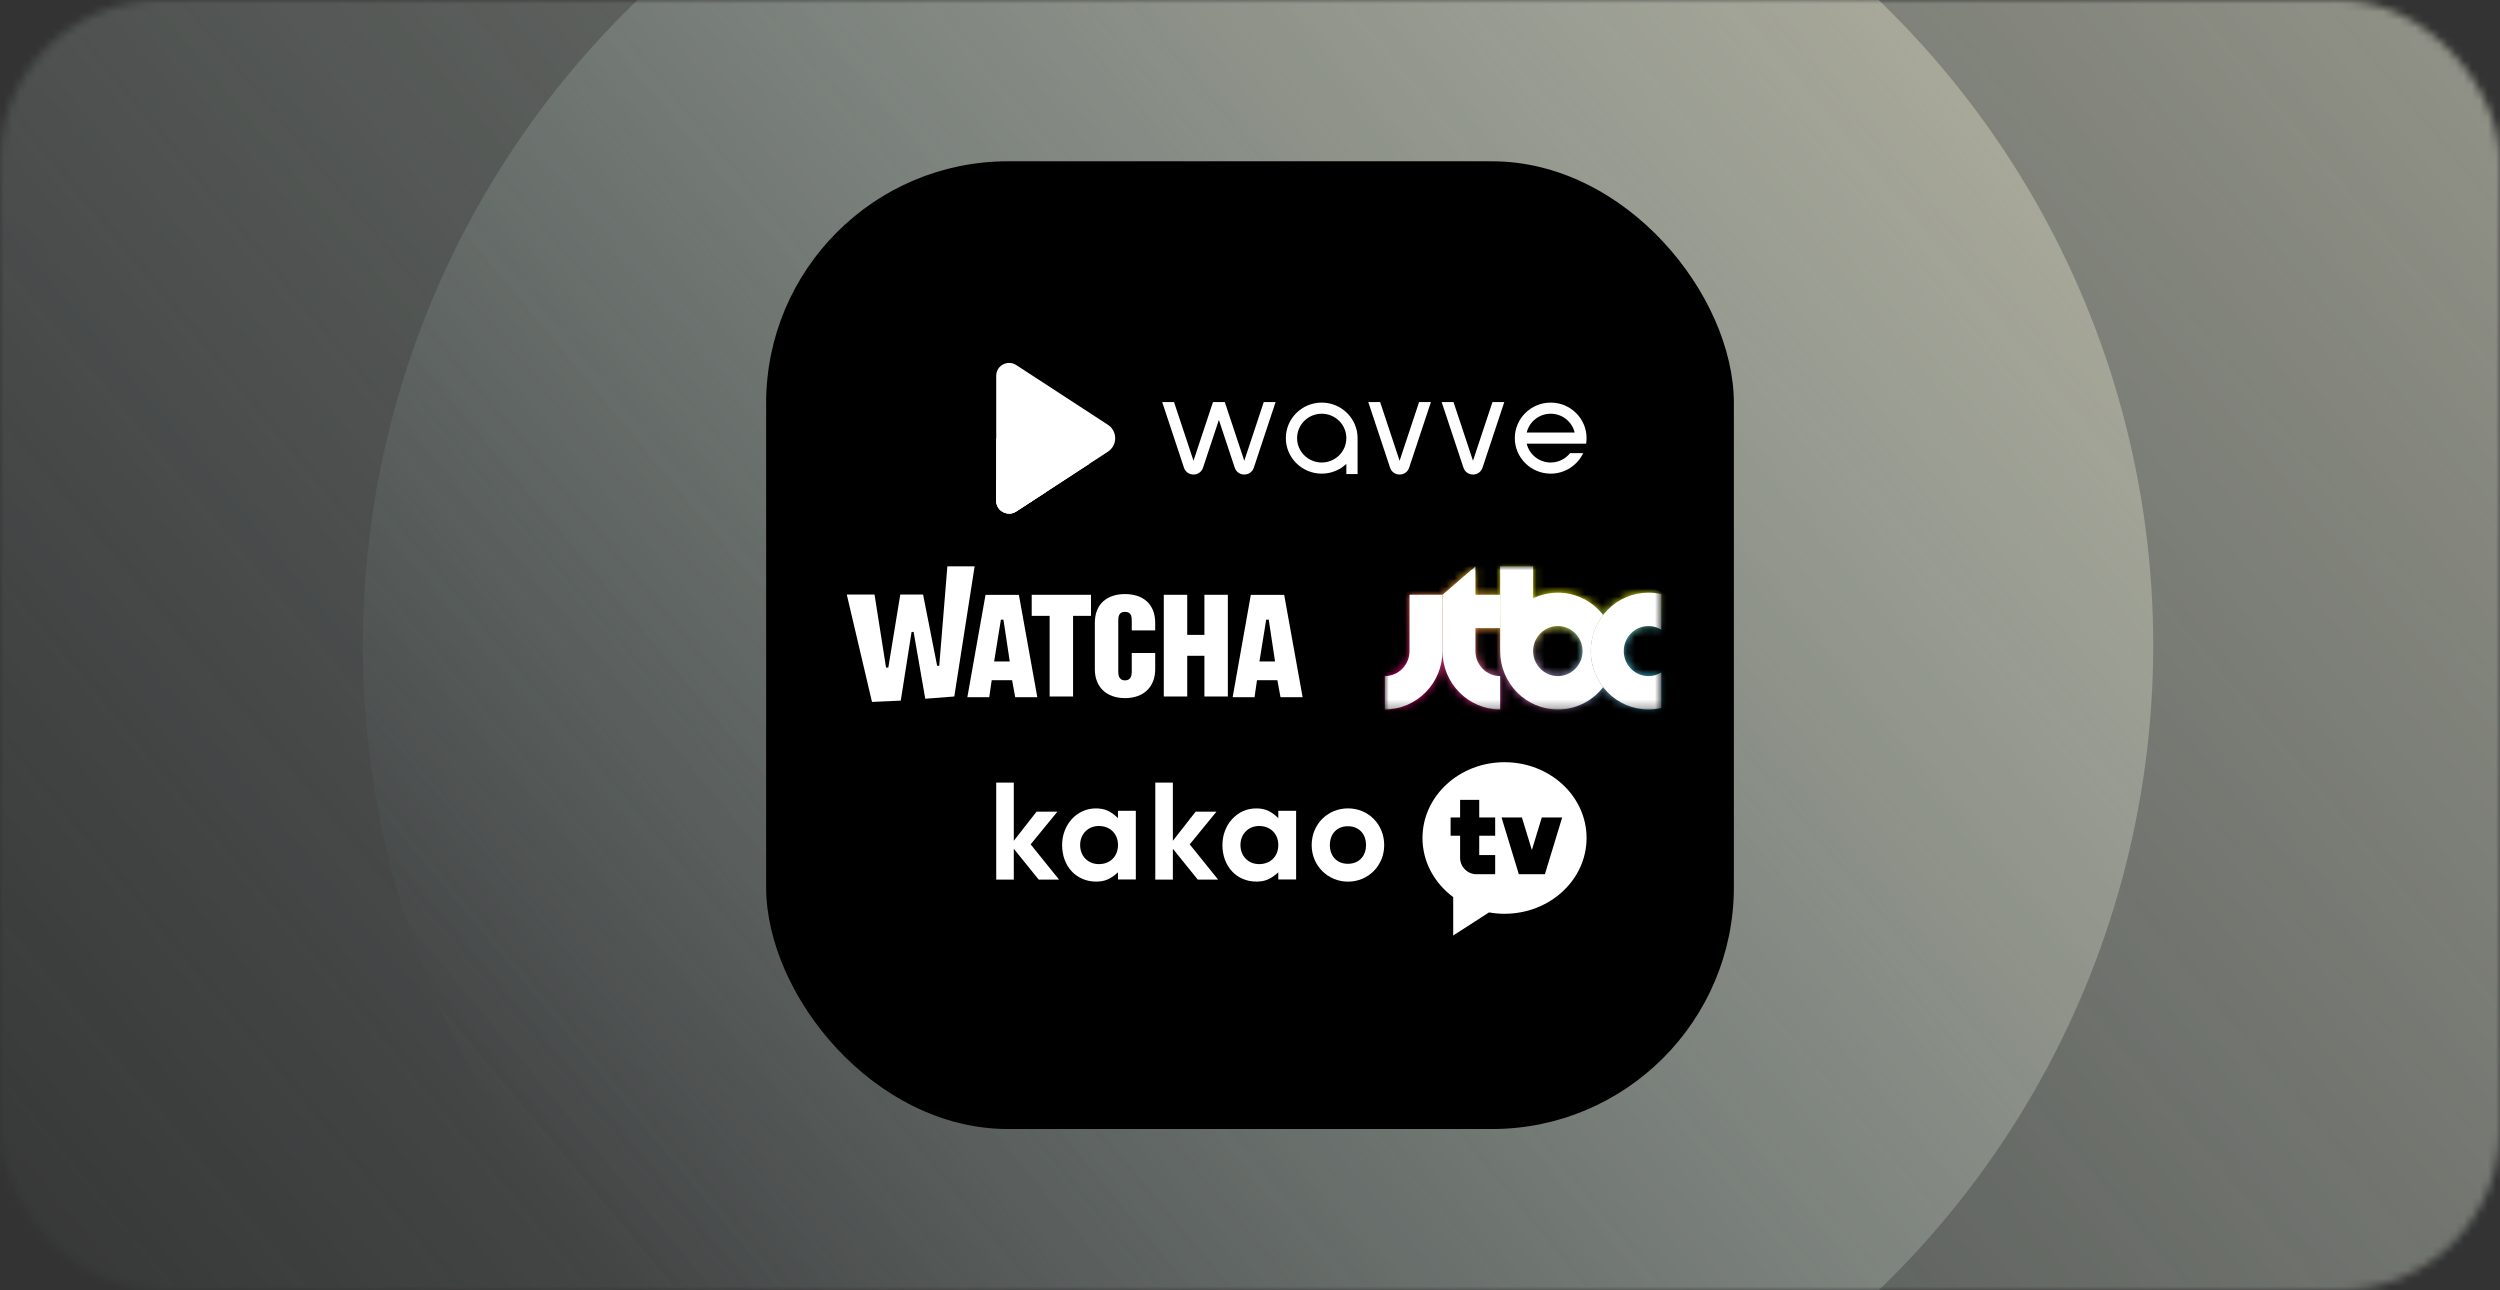 <?xml version="1.0" encoding="utf-8"?>
<svg xmlns="http://www.w3.org/2000/svg" xmlns:xlink="http://www.w3.org/1999/xlink" width="310px" height="160px" viewBox="0 0 310 160" version="1.1">
    <rect x="0" y="0" width="310" height="160" fill="#333333" stroke="none"/>
    <title>streaming-korean-tv</title>
    <defs>
        <rect id="path-1" x="0" y="0" width="310" height="160" rx="20"/>
        <linearGradient x1="109.989%" y1="6.907%" x2="14.769%" y2="85.994%" id="linearGradient-3">
            <stop stop-color="#F0EACF" offset="0%"/>
            <stop stop-color="#B6D1D0" stop-opacity="0" offset="100%"/>
        </linearGradient>
        <rect id="path-4" x="0" y="0" width="310" height="160" rx="20"/>
        <linearGradient x1="109.989%" y1="6.676%" x2="14.769%" y2="86.187%" id="linearGradient-6">
            <stop stop-color="#F0EACF" offset="0%"/>
            <stop stop-color="#B6D1D0" stop-opacity="0" offset="100%"/>
        </linearGradient>
        <rect id="path-7" x="0" y="0" width="34.284" height="17.75"/>
        <path d="M3.065,6.983 C3.065,8.694 1.69,10.086 0,10.086 L0,14.223 C3.943,14.223 7.152,10.975 7.152,6.983 L7.152,0 L3.065,0 L3.065,6.983 Z" id="path-9"/>
        <linearGradient x1="43.131%" y1="37.392%" x2="56.869%" y2="62.608%" id="linearGradient-11">
            <stop stop-color="#FFFF00" offset="0%"/>
            <stop stop-color="#FFFF00" stop-opacity="0" offset="75%"/>
        </linearGradient>
        <linearGradient x1="22.264%" y1="63.64%" x2="77.737%" y2="36.36%" id="linearGradient-12">
            <stop stop-color="#F0047F" offset="0%"/>
            <stop stop-color="#F0047F" stop-opacity="0" offset="75%"/>
        </linearGradient>
        <path d="M8.742,9.895 C8.236,10.188 7.766,10.345 7.152,10.345 C5.459,10.345 4.086,8.955 4.086,7.241 C4.086,5.527 5.459,4.137 7.152,4.137 C7.766,4.137 8.236,4.294 8.742,4.587 L8.742,0.18 C8.231,0.063 7.699,0 7.152,0 C3.203,0 0,3.242 0,7.241 C0,11.24 3.203,14.482 7.152,14.482 C7.699,14.482 8.231,14.42 8.742,14.303 L8.742,9.895 Z" id="path-13"/>
        <linearGradient x1="97.029%" y1="56.197%" x2="2.972%" y2="43.803%" id="linearGradient-15">
            <stop stop-color="#00A0C6" offset="0%"/>
            <stop stop-color="#00A0C6" stop-opacity="0" offset="75%"/>
        </linearGradient>
        <path d="M11.239,10.509 C11.239,8.821 11.811,7.268 12.768,6.037 L12.768,6.034 C11.458,4.351 9.428,3.268 7.152,3.268 C6.056,3.268 5.017,3.52 4.087,3.969 L4.087,0 L0,0.001 L0,10.509 C0.001,14.502 3.209,17.75 7.152,17.75 C9.428,17.75 11.458,16.667 12.768,14.984 L12.768,14.981 C11.811,13.749 11.239,12.197 11.239,10.509 L11.239,10.509 Z M7.152,13.612 C5.462,13.612 4.087,12.22 4.087,10.509 C4.087,8.798 5.462,7.406 7.152,7.406 C8.842,7.406 10.217,8.798 10.217,10.509 C10.217,12.22 8.842,13.612 7.152,13.612 Z" id="path-16"/>
        <path d="M0,10.508 C0,14.501 3.209,17.749 7.152,17.749 L7.152,13.612 C5.462,13.612 4.087,12.22 4.087,10.508 L4.087,7.664 L7.152,7.664 L7.152,3.526 L4.087,3.526 L4.087,0 L0,3.526 L0,10.508 Z" id="path-18"/>
    </defs>
    <g id="streaming-korean-tv" stroke="none" stroke-width="1" fill="none" fill-rule="evenodd">
        <g id="Nokia-streaming-tile">
            <g id="Group" opacity="0.7">
                <g id="Oval-Clipped">
                    <g>
                        <mask id="mask-2" fill="white">
                            <use xlink:href="#path-1"/>
                        </mask>
                        <g id="path-1"/>
                        <ellipse id="Oval" fill="url(#linearGradient-3)" fill-rule="nonzero" mask="url(#mask-2)" cx="155.5" cy="80" rx="187.5" ry="187"/>
                    </g>
                    <g>
                        <mask id="mask-5" fill="white">
                            <use xlink:href="#path-4"/>
                        </mask>
                        <g id="path-1"/>
                        <circle id="Oval" fill="url(#linearGradient-6)" fill-rule="nonzero" mask="url(#mask-5)" cx="156" cy="80" r="111"/>
                    </g>
                </g>
            </g>
            <rect id="path-5" fill="#000000" fill-rule="nonzero" x="95" y="20" width="120" height="120" rx="30"/>
            <g id="Mask" transform="translate(95, 20)"/>
        </g>
        <g id="korean-tv-hero" transform="translate(105, 45)">
            <g id="KakaoTV_logo" transform="translate(18.532, 49.513)" fill="#FFFFFF" fill-rule="nonzero">
                <polygon id="Path" points="7.588 6.13 5.004 6.13 2.179 9.744 2.179 2.533 0 2.533 0 14.554 2.179 14.554 2.179 10.736 5.264 14.554 7.788 14.554 4.269 10.189"/>
                <path d="M15.097,6.933 C14.215,6.071 13.46,5.73 12.347,5.73 C9.975,5.73 8.17,7.763 8.17,10.271 C8.17,12.918 9.933,14.804 12.389,14.804 C13.46,14.804 14.152,14.503 15.097,13.661 L15.097,14.543 L17.31,14.543 L17.31,6.024 L15.097,6.024 L15.097,6.933 Z M12.723,12.637 C11.376,12.637 10.405,11.643 10.405,10.264 C10.405,8.904 11.396,7.909 12.723,7.909 C14.129,7.909 15.099,8.886 15.099,10.264 C15.099,11.677 14.129,12.637 12.723,12.637 Z" id="Shape"/>
                <polygon id="Path" points="27.313 6.13 24.729 6.13 21.903 9.744 21.903 2.533 19.725 2.533 19.725 14.554 21.903 14.554 21.903 10.736 24.988 14.554 27.512 14.554 23.993 10.189"/>
                <path d="M34.975,6.933 C34.093,6.071 33.337,5.73 32.225,5.73 C29.853,5.73 28.048,7.763 28.048,10.271 C28.048,12.918 29.811,14.804 32.267,14.804 C33.337,14.804 34.03,14.503 34.975,13.661 L34.975,14.543 L37.187,14.543 L37.187,6.024 L34.975,6.024 L34.975,6.933 Z M32.6,12.637 C31.254,12.637 30.283,11.642 30.283,10.264 C30.283,8.904 31.273,7.909 32.6,7.909 C34.006,7.909 34.977,8.886 34.977,10.264 C34.977,11.677 34.006,12.637 32.6,12.637 Z" id="Shape"/>
                <path d="M43.622,5.726 C41.078,5.726 39.115,7.707 39.115,10.279 C39.115,12.81 41.098,14.811 43.622,14.811 C46.146,14.811 48.109,12.81 48.109,10.279 C48.109,7.707 46.146,5.726 43.622,5.726 Z M43.603,12.598 C42.264,12.598 41.371,11.669 41.371,10.277 C41.371,8.868 42.264,7.939 43.603,7.94 C44.961,7.94 45.854,8.868 45.854,10.277 C45.854,11.669 44.961,12.598 43.603,12.598 Z" id="Shape"/>
                <path d="M63.029,0 C57.411,0 52.857,4.207 52.857,9.397 C52.857,12.362 54.344,15.005 56.666,16.727 L56.666,21.487 L61.105,18.625 C61.729,18.735 62.371,18.795 63.029,18.795 C68.647,18.795 73.202,14.588 73.202,9.398 C73.202,4.207 68.648,0 63.029,0 Z M61.87,9.121 L59.893,9.121 L59.893,11.515 L61.87,11.515 L61.87,13.891 L59.557,13.891 C58.432,13.891 57.521,12.978 57.521,11.852 L57.521,9.12 L56.343,9.12 L56.343,6.851 L57.521,6.851 L57.521,4.672 L59.893,4.672 L59.893,6.851 L61.87,6.851 L61.87,9.121 Z M68.035,13.891 L64.802,13.891 L62.658,6.851 L65.187,6.851 L66.419,10.894 L67.65,6.851 L70.179,6.851 L68.035,13.891 Z" id="Shape"/>
            </g>
            <g id="g4668-Clipped" transform="translate(66.716, 25.224)">
                <mask id="mask-8" fill="white">
                    <use xlink:href="#path-7"/>
                </mask>
                <g id="path-2"/>
                <g id="g4668" mask="url(#mask-8)">
                    <g transform="translate(-0, 0)" id="Group">
                        <g id="g4685-Clipped" transform="translate(0, 3.526)">
                            <mask id="mask-10" fill="white">
                                <use xlink:href="#path-9"/>
                            </mask>
                            <g id="path-4"/>
                            <g id="g4685" mask="url(#mask-10)">
                                <g transform="translate(-5.516, -3.973)" id="Group">
                                    <path d="M28.744,21.804 C16.565,23.39 4.047,19.879 0.784,13.963 C-2.48,8.047 4.748,1.966 16.927,0.381 C29.106,-1.205 41.624,2.306 44.887,8.223 C48.15,14.138 40.923,20.22 28.744,21.804 Z" id="path4698" fill="#FFFFFF" fill-rule="nonzero"/>
                                    <g id="path4715-Clipped" fill="url(#linearGradient-11)" fill-rule="nonzero">
                                        <path d="M28.744,21.804 C16.565,23.39 4.047,19.879 0.784,13.963 C-2.48,8.047 4.748,1.966 16.927,0.381 C29.106,-1.205 41.624,2.306 44.887,8.223 C48.15,14.138 40.923,20.22 28.744,21.804 Z" id="path4715"/>
                                    </g>
                                    <path d="M38.981,3.25 C47.897,7.581 47.897,14.604 38.981,18.936 C30.064,23.267 15.606,23.267 6.689,18.936 C-2.229,14.604 -2.228,7.582 6.689,3.25 C15.606,-1.082 30.064,-1.082 38.981,3.25 Z" id="path4722" fill="url(#linearGradient-12)" fill-rule="nonzero"/>
                                </g>
                            </g>
                        </g>
                        <g id="g4739-Clipped" transform="translate(25.543, 3.268)">
                            <mask id="mask-14" fill="white">
                                <use xlink:href="#path-13"/>
                            </mask>
                            <g id="path-8"/>
                            <g id="g4739" mask="url(#mask-14)">
                                <g transform="translate(-31.063, -3.716)" id="Group">
                                    <g id="g4741" fill="#FFFFFF" fill-rule="nonzero">
                                        <path d="M0.784,8.224 C4.047,2.307 16.568,-1.205 28.75,0.381 C40.931,1.966 48.159,8.048 44.895,13.965 C41.631,19.882 29.111,23.394 16.93,21.808 C4.749,20.223 -2.48,14.141 0.784,8.224 Z" id="path4743"/>
                                    </g>
                                    <g id="g4745" fill="url(#linearGradient-15)" fill-rule="nonzero">
                                        <path d="M0.784,8.224 C4.047,2.307 16.568,-1.205 28.75,0.381 C40.931,1.966 48.159,8.048 44.895,13.965 C41.631,19.882 29.111,23.394 16.93,21.808 C4.749,20.223 -2.48,14.141 0.784,8.224 Z" id="path4752"/>
                                    </g>
                                    <path d="M28.748,21.806 C16.57,23.392 4.051,19.881 0.788,13.965 C-2.476,8.049 4.752,1.968 16.931,0.383 C29.11,-1.203 41.628,2.308 44.892,8.225 C48.155,14.14 40.927,20.222 28.748,21.806 Z" id="path4770" fill="url(#linearGradient-11)" fill-rule="nonzero"/>
                                    <path d="M38.985,3.252 C47.902,7.583 47.902,14.606 38.985,18.938 C30.068,23.269 15.61,23.269 6.694,18.938 C-2.224,14.606 -2.224,7.584 6.693,3.252 C15.61,-1.08 30.068,-1.08 38.985,3.252 Z" id="path4777" fill="url(#linearGradient-12)" fill-rule="nonzero"/>
                                </g>
                            </g>
                        </g>
                        <g id="g4794-Clipped" transform="translate(14.304, 0)">
                            <mask id="mask-17" fill="white">
                                <use xlink:href="#path-16"/>
                            </mask>
                            <g id="path-11"/>
                            <g id="g4794" mask="url(#mask-17)">
                                <g transform="translate(-19.824, -0.448)" id="Group">
                                    <g id="g4796" fill="#FFFFFF" fill-rule="nonzero">
                                        <path d="M0.784,8.224 C4.047,2.307 16.568,-1.205 28.75,0.381 C40.931,1.966 48.159,8.048 44.895,13.965 C41.631,19.882 29.111,23.394 16.93,21.808 C4.749,20.223 -2.48,14.141 0.784,8.224 Z" id="path4798"/>
                                    </g>
                                    <g id="g4800" fill="url(#linearGradient-15)" fill-rule="nonzero">
                                        <path d="M0.784,8.224 C4.047,2.307 16.568,-1.205 28.75,0.381 C40.931,1.966 48.159,8.048 44.895,13.965 C41.631,19.882 29.111,23.394 16.93,21.808 C4.749,20.223 -2.48,14.141 0.784,8.224 Z" id="path4807"/>
                                    </g>
                                    <path d="M28.748,21.806 C16.57,23.392 4.051,19.881 0.788,13.965 C-2.476,8.049 4.752,1.968 16.931,0.383 C29.11,-1.203 41.628,2.308 44.892,8.225 C48.155,14.14 40.927,20.222 28.748,21.806 Z" id="path4825" fill="url(#linearGradient-11)" fill-rule="nonzero"/>
                                    <path d="M38.985,3.252 C47.902,7.583 47.902,14.606 38.985,18.938 C30.068,23.269 15.61,23.269 6.694,18.938 C-2.224,14.606 -2.224,7.584 6.693,3.252 C15.61,-1.08 30.068,-1.08 38.985,3.252 Z" id="path4832" fill="url(#linearGradient-12)" fill-rule="nonzero"/>
                                </g>
                            </g>
                        </g>
                        <g id="g4849-Clipped" transform="translate(7.152, 0)">
                            <mask id="mask-19" fill="white">
                                <use xlink:href="#path-18"/>
                            </mask>
                            <g id="path-13"/>
                            <g id="g4849" mask="url(#mask-19)">
                                <g transform="translate(-12.673, -0.449)" id="Group">
                                    <g id="g4851" fill="#FFFFFF" fill-rule="nonzero">
                                        <path d="M0.784,8.224 C4.047,2.307 16.568,-1.205 28.75,0.381 C40.931,1.966 48.159,8.048 44.895,13.965 C41.631,19.882 29.111,23.394 16.93,21.808 C4.749,20.223 -2.48,14.141 0.784,8.224 Z" id="path4853"/>
                                    </g>
                                    <g id="g4855" fill="url(#linearGradient-15)" fill-rule="nonzero">
                                        <path d="M0.784,8.224 C4.047,2.307 16.568,-1.205 28.75,0.381 C40.931,1.966 48.159,8.048 44.895,13.965 C41.631,19.882 29.111,23.394 16.93,21.808 C4.749,20.223 -2.48,14.141 0.784,8.224 Z" id="path4862"/>
                                    </g>
                                    <path d="M28.748,21.806 C16.57,23.392 4.051,19.881 0.788,13.965 C-2.476,8.049 4.752,1.968 16.931,0.383 C29.11,-1.203 41.628,2.308 44.892,8.225 C48.155,14.14 40.927,20.222 28.748,21.806 Z" id="path4880" fill="url(#linearGradient-11)" fill-rule="nonzero"/>
                                    <path d="M38.985,3.252 C47.902,7.583 47.902,14.606 38.985,18.938 C30.068,23.269 15.61,23.269 6.694,18.938 C-2.224,14.606 -2.224,7.584 6.693,3.252 C15.61,-1.08 30.068,-1.08 38.985,3.252 Z" id="path4887" fill="url(#linearGradient-12)" fill-rule="nonzero"/>
                                </g>
                            </g>
                        </g>
                        <g id="g4889" fill="#FFFFFF" fill-rule="nonzero">
                            <path d="M7.152,10.509 C7.152,14.501 10.361,17.75 14.305,17.75 L14.304,13.612 C12.614,13.613 11.239,12.221 11.239,10.509 L11.239,7.664 L14.305,7.664 L14.305,3.526 L11.239,3.526 L11.239,0 L7.153,3.526 L7.152,10.509 Z" id="path4921"/>
                            <path d="M34.284,13.163 C33.779,13.455 33.309,13.613 32.695,13.613 C31.002,13.613 29.629,12.222 29.629,10.509 C29.629,8.794 31.002,7.405 32.695,7.405 C33.309,7.405 33.779,7.562 34.284,7.855 L34.284,3.447 C33.773,3.33 33.241,3.268 32.695,3.268 C28.745,3.268 25.543,6.51 25.543,10.509 C25.543,14.508 28.745,17.75 32.695,17.75 C33.241,17.75 33.773,17.687 34.284,17.57 L34.284,13.163 Z" id="path4953"/>
                            <path d="M25.543,10.509 C25.543,8.821 26.115,7.268 27.072,6.037 L27.072,6.034 C25.762,4.351 23.732,3.268 21.456,3.268 C20.36,3.268 19.321,3.52 18.391,3.969 L18.391,0 L14.304,0.001 L14.305,10.509 C14.305,14.502 17.513,17.75 21.456,17.75 C23.732,17.75 25.762,16.667 27.072,14.984 L27.072,14.981 C26.115,13.749 25.543,12.197 25.543,10.509 L25.543,10.509 Z M21.456,13.612 C19.766,13.612 18.391,12.22 18.391,10.509 C18.391,8.798 19.766,7.406 21.456,7.406 C23.146,7.406 24.521,8.798 24.521,10.509 C24.521,12.22 23.146,13.612 21.456,13.612 Z" id="path4985"/>
                            <path d="M3.065,10.509 C3.065,12.221 1.69,13.613 0,13.613 L0,17.75 C3.943,17.75 7.152,14.502 7.152,10.509 L7.152,3.526 L3.065,3.526 L3.065,10.509 Z" id="path5017"/>
                        </g>
                    </g>
                </g>
            </g>
            <g id="watcha-logo" transform="translate(0, 25.224)" fill="#FFFFFF" fill-rule="nonzero">
                <g id="Group">
                    <polygon id="Path" points="0 3.5 3.442 3.5 4.871 12.56 5.15 12.56 6.635 3.5 9.461 3.5 11.206 12.335 11.466 12.335 12.475 0 15.854 0 13.333 16.141 9.733 16.419 8.288 8.137 8.035 8.137 6.695 16.652 3.128 16.816"/>
                    <polygon id="Path" points="22.932 3.53 30.282 3.53 30.282 6.142 28.06 6.142 28.06 16.141 25.154 16.141 25.154 6.142 22.932 6.142"/>
                    <path d="M30.759,7.021 C30.759,4.603 32.338,3.441 34.502,3.441 C36.665,3.441 38.244,4.603 38.244,7.021 L38.244,7.944 L35.338,7.944 L35.338,6.773 C35.338,6.355 35.338,5.642 34.502,5.642 C33.665,5.642 33.665,6.355 33.665,6.773 L33.665,13.009 C33.665,13.335 33.665,14.141 34.502,14.141 C35.338,14.141 35.338,13.335 35.338,13.009 L35.338,10.746 L38.244,10.746 L38.244,12.761 C38.244,14.962 36.807,16.342 34.502,16.342 C32.196,16.342 30.759,14.962 30.759,12.761 L30.759,7.021 Z" id="Path"/>
                    <polygon id="Path" points="39.31 3.53 42.215 3.53 42.215 8.502 44.347 8.502 44.347 3.53 47.252 3.53 47.252 16.141 44.347 16.141 44.347 11.094 42.215 11.094 42.215 16.141 39.31 16.141"/>
                </g>
                <path d="M21.342,3.54 L17.205,3.54 L14.953,16.226 L17.666,16.226 L17.97,14.124 L20.498,14.124 L20.886,16.226 L23.626,16.226 L21.342,3.54 Z M18.274,11.797 L19.109,6.617 L19.428,6.617 L20.21,11.797 L18.274,11.797 Z" id="Shape"/>
                <path d="M54.239,3.54 L50.102,3.54 L47.85,16.226 L50.562,16.226 L50.867,14.124 L53.395,14.124 L53.782,16.226 L56.523,16.226 L54.239,3.54 Z M51.171,11.797 L52.006,6.617 L52.325,6.617 L53.106,11.797 L51.171,11.797 Z" id="Shape"/>
            </g>
            <g id="wavve-logo" transform="translate(18.532, 0)" fill="#FFFFFF" fill-rule="nonzero">
                <path d="M40.361,4.922 C37.908,4.922 35.912,6.898 35.912,9.327 C35.912,11.756 37.908,13.732 40.361,13.732 C41.543,13.732 42.617,13.272 43.415,12.525 L43.415,13.787 L44.809,13.787 L44.809,9.327 C44.809,6.898 42.814,4.922 40.361,4.922 Z M40.361,12.351 C38.677,12.351 37.307,10.994 37.307,9.327 C37.307,7.659 38.677,6.302 40.361,6.302 C42.045,6.302 43.415,7.659 43.415,9.327 C43.415,10.994 42.045,12.351 40.361,12.351 Z" id="Shape"/>
                <path d="M50.019,12.134 L47.605,4.857 L46.137,4.857 L48.837,12.994 C49.008,13.509 49.472,13.842 50.019,13.842 C50.567,13.842 51.031,13.509 51.202,12.994 L53.901,4.857 L52.434,4.857 L50.019,12.134 Z" id="Path"/>
                <path d="M33.173,4.857 L30.759,12.134 L28.344,4.857 L26.877,4.857 L24.462,12.134 L22.048,4.857 L20.58,4.857 L23.28,12.994 C23.451,13.509 23.915,13.842 24.462,13.842 C25.009,13.842 25.474,13.509 25.644,12.994 L27.61,7.069 L29.576,12.994 C29.747,13.509 30.211,13.842 30.759,13.842 C31.306,13.842 31.77,13.509 31.941,12.994 L34.641,4.857 L33.173,4.857 L33.173,4.857 Z" id="Path"/>
                <path d="M59.118,12.134 L56.704,4.857 L55.236,4.857 L57.936,12.994 C58.107,13.509 58.571,13.842 59.118,13.842 C59.665,13.842 60.13,13.509 60.3,12.994 L63,4.857 L61.533,4.857 L59.118,12.134 Z" id="Path"/>
                <path d="M72.698,10.017 L73.147,10.017 C73.183,9.792 73.202,9.561 73.202,9.327 C73.202,6.898 71.206,4.922 68.754,4.922 C66.301,4.922 64.305,6.898 64.305,9.327 C64.305,11.756 66.301,13.732 68.754,13.732 C70.534,13.732 72.072,12.69 72.783,11.19 L71.156,11.19 C70.597,11.896 69.728,12.351 68.754,12.351 C67.309,12.351 66.097,11.353 65.781,10.017 L71.726,10.017 L72.698,10.017 L72.698,10.017 Z M68.754,6.302 C70.198,6.302 71.41,7.3 71.726,8.636 L65.781,8.636 C66.097,7.3 67.309,6.302 68.754,6.302 Z" id="Shape"/>
                <path d="M13.844,7.671 L2.479,0.264 C1.416,-0.43 0,0.326 0,1.587 L0,17.098 C0,18.358 1.416,19.114 2.479,18.421 L13.844,11.013 C15.056,10.223 15.056,8.462 13.844,7.671 Z" id="Path"/>
                <path d="M6.003,10.87 C4.109,9.211 1.967,8.984 0,9.389 L0,17.098 C0,18.358 1.416,19.114 2.479,18.421 L11.605,12.472 C9.787,12.692 7.756,12.407 6.003,10.87 Z" id="Path"/>
                <path d="M6.159,16.022 C5.026,14.918 3.472,14.237 1.756,14.237 C1.147,14.237 0.558,14.324 5.07182735e-05,14.485 L5.07182735e-05,17.098 C5.07182735e-05,18.358 1.416,19.114 2.479,18.421 L6.159,16.022 Z" id="Path"/>
            </g>
        </g>
    </g>
</svg>